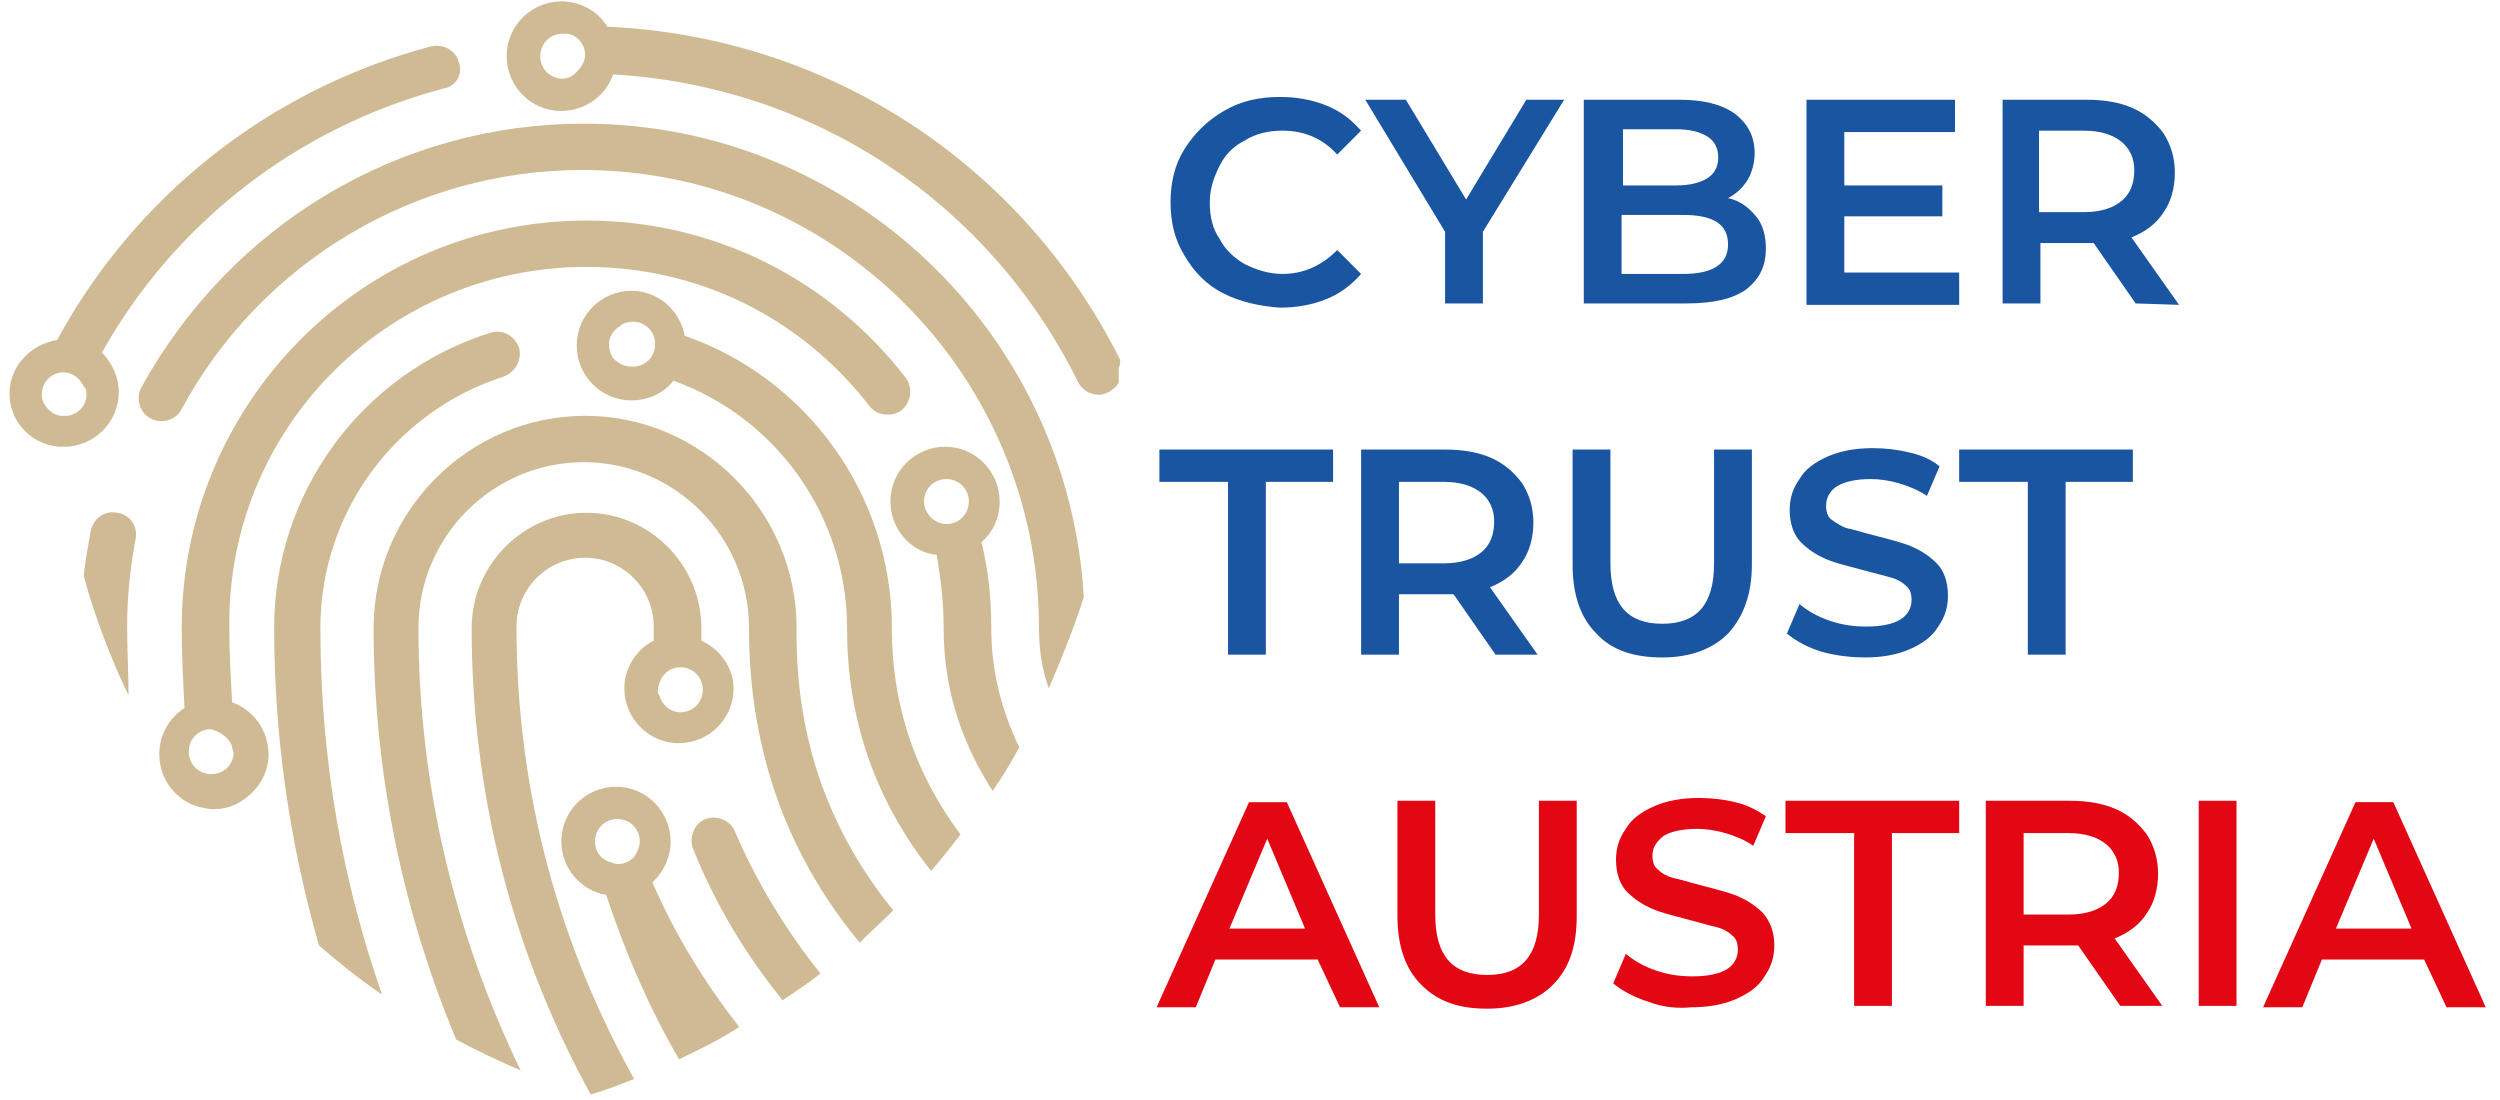 <svg width="125" height="55" viewBox="0 0 125 55" fill="none" xmlns="http://www.w3.org/2000/svg">
    <g clip-path="url(#clip0_2053_1172)">
        <path
            d="M22.954 3.161C22.814 2.529 22.183 2.177 21.553 2.318C13.36 4.495 6.706 9.904 2.855 16.999C1.524 17.209 0.474 18.333 0.474 19.668C0.474 21.073 1.524 22.197 2.925 22.337H2.995C3.065 22.337 3.135 22.337 3.205 22.337C4.676 22.337 5.936 21.143 5.936 19.598C5.936 18.825 5.586 18.122 5.096 17.631C8.667 11.239 14.76 6.392 22.183 4.425C22.744 4.355 23.164 3.723 22.954 3.161ZM4.325 19.738C4.325 20.16 4.045 20.581 3.625 20.721C3.485 20.792 3.345 20.792 3.205 20.792C3.065 20.792 2.925 20.792 2.785 20.721C2.435 20.581 2.084 20.16 2.084 19.738C2.084 19.317 2.294 18.965 2.645 18.755C2.785 18.684 2.995 18.614 3.135 18.614C3.625 18.614 3.975 18.895 4.185 19.317C4.325 19.457 4.325 19.598 4.325 19.738Z"
            fill="#D0BA93" />
        <path
            d="M54.19 29.853C53.7 31.399 53.069 32.944 52.439 34.419C52.089 33.436 51.949 32.452 51.949 31.399C51.949 18.755 41.724 8.5 29.118 8.5C20.784 8.5 13.081 13.065 9.089 20.441C8.809 21.003 8.109 21.214 7.548 20.933C6.988 20.652 6.778 19.949 7.058 19.387C11.54 11.239 19.944 6.182 29.188 6.182C42.494 6.182 53.419 16.648 54.19 29.853Z"
            fill="#D0BA93" />
        <path
            d="M56.007 17.982C51.035 8.078 41.3 1.826 30.375 1.335C29.885 0.562 29.045 0.07 28.064 0.07C26.594 0.07 25.333 1.264 25.333 2.81C25.333 4.285 26.523 5.549 28.064 5.549C29.255 5.549 30.305 4.777 30.655 3.723C40.6 4.285 49.424 10.045 53.906 19.106C54.116 19.527 54.536 19.738 54.956 19.738C55.096 19.738 55.307 19.668 55.447 19.598C55.657 19.457 55.867 19.317 55.937 19.106C55.937 18.895 55.937 18.614 55.937 18.404C56.007 18.263 56.007 18.123 56.007 17.982ZM28.134 3.934C27.504 3.934 27.014 3.442 27.014 2.81C27.014 2.178 27.504 1.686 28.134 1.686C28.204 1.686 28.274 1.686 28.345 1.686C28.905 1.756 29.255 2.248 29.255 2.74C29.255 3.021 29.115 3.301 28.905 3.512C28.695 3.793 28.415 3.934 28.134 3.934Z"
            fill="#D0BA93" />
        <path
            d="M6.776 26.973C6.496 28.448 6.356 29.924 6.356 31.328C6.356 32.452 6.426 33.646 6.426 34.77C5.515 32.873 4.745 30.837 4.185 28.799C4.255 28.097 4.395 27.324 4.535 26.552C4.675 25.919 5.235 25.498 5.865 25.639C6.496 25.709 6.916 26.341 6.776 26.973Z"
            fill="#D0BA93" />
        <path
            d="M25.193 18.825C19.731 20.581 16.019 25.638 16.019 31.398C16.019 38.001 17.14 44.112 19.101 49.731C17.98 48.959 17 48.186 15.949 47.273C14.478 42.145 13.708 36.807 13.708 31.398C13.708 24.655 18.05 18.684 24.493 16.647C25.123 16.436 25.753 16.788 25.964 17.42C26.104 17.982 25.753 18.614 25.193 18.825Z"
            fill="#D0BA93" />
        <path
            d="M44.594 31.398C44.594 24.725 40.322 18.895 34.229 16.788C34.019 15.523 32.899 14.54 31.568 14.54C30.097 14.54 28.837 15.734 28.837 17.279C28.837 18.755 30.027 20.019 31.568 20.019C32.408 20.019 33.179 19.668 33.669 19.036C38.782 20.862 42.353 25.779 42.353 31.398C42.353 36.175 43.894 40.179 46.555 43.55C47.045 42.988 47.535 42.356 48.026 41.724C45.925 38.914 44.594 35.542 44.594 31.398ZM30.658 17.912C30.518 17.701 30.448 17.49 30.448 17.209C30.448 16.858 30.658 16.507 31.008 16.296C31.008 16.296 31.078 16.296 31.078 16.226C31.218 16.156 31.428 16.085 31.638 16.085C32.268 16.085 32.759 16.577 32.759 17.209C32.759 17.841 32.268 18.333 31.638 18.333C31.218 18.333 30.938 18.193 30.658 17.912C30.728 17.912 30.728 17.912 30.658 17.912Z"
            fill="#D0BA93" />
        <path
            d="M44.662 45.517C44.102 46.079 43.542 46.571 42.982 47.133C39.62 43.059 37.449 37.931 37.449 31.399C37.449 26.833 33.738 23.11 29.185 23.11C24.634 23.11 20.922 26.833 20.922 31.399C20.922 39.055 22.672 46.571 26.034 53.525C24.913 53.033 23.863 52.542 22.812 51.98C20.081 45.447 18.681 38.493 18.681 31.399C18.681 25.569 23.443 20.792 29.255 20.792C35.068 20.792 39.83 25.569 39.83 31.399C39.76 37.229 41.651 41.795 44.662 45.517Z"
            fill="#D0BA93" />
        <path
            d="M41.022 48.678C40.392 49.17 39.761 49.592 39.131 50.013C37.31 47.765 35.769 45.237 34.649 42.427C34.439 41.865 34.719 41.163 35.279 40.952C35.839 40.741 36.54 41.022 36.75 41.584C37.87 44.183 39.341 46.571 41.022 48.678Z"
            fill="#D0BA93" />
        <path
            d="M32.619 44.112C33.18 43.621 33.53 42.848 33.53 42.075C33.53 40.6 32.339 39.336 30.799 39.336C29.328 39.336 28.067 40.53 28.067 42.075C28.067 43.41 29.048 44.534 30.308 44.745C31.289 47.695 32.479 50.434 33.95 52.963C35.001 52.471 35.981 51.98 36.962 51.348C35.211 49.1 33.74 46.712 32.619 44.112ZM29.748 42.075C29.748 41.443 30.238 40.952 30.869 40.952C31.499 40.952 31.989 41.443 31.989 42.075C31.989 42.356 31.849 42.637 31.709 42.848C31.499 43.059 31.219 43.199 30.939 43.199C30.799 43.199 30.729 43.199 30.589 43.129C30.028 42.989 29.748 42.567 29.748 42.075Z"
            fill="#D0BA93" />
        <path
            d="M35.068 32.031C35.068 31.82 35.068 31.609 35.068 31.399C35.068 28.238 32.477 25.639 29.326 25.639C26.174 25.639 23.583 28.238 23.583 31.399C23.583 40.109 25.824 47.976 29.536 54.719C30.306 54.508 31.006 54.227 31.707 53.946C28.065 47.414 25.824 39.828 25.824 31.328C25.824 29.432 27.365 27.887 29.256 27.887C31.147 27.887 32.687 29.432 32.687 31.328C32.687 31.539 32.687 31.82 32.687 32.031C31.847 32.452 31.217 33.365 31.217 34.419C31.217 35.894 32.407 37.158 33.948 37.158C35.419 37.158 36.679 35.964 36.679 34.419C36.679 33.365 35.979 32.452 35.068 32.031ZM32.897 34.489C32.967 33.857 33.388 33.365 34.018 33.365C34.648 33.365 35.138 33.857 35.138 34.489C35.138 35.121 34.648 35.613 34.018 35.613C33.528 35.613 33.107 35.262 32.967 34.77C32.897 34.7 32.897 34.63 32.897 34.489Z"
            fill="#D0BA93" />
        <path
            d="M45.293 18.895C41.441 13.908 35.629 11.028 29.326 11.028C18.12 11.028 9.086 20.16 9.086 31.399C9.086 32.733 9.156 34.068 9.226 35.402C8.456 35.894 7.966 36.737 7.966 37.721C7.966 38.915 8.736 39.968 9.857 40.319C10.137 40.39 10.417 40.46 10.697 40.46C11.187 40.46 11.678 40.319 12.098 40.038C12.868 39.547 13.428 38.704 13.428 37.721C13.428 36.526 12.658 35.473 11.607 35.121C11.537 33.857 11.467 32.663 11.467 31.399C11.327 21.424 19.381 13.346 29.326 13.346C34.928 13.346 40.041 15.875 43.472 20.3C43.822 20.792 44.593 20.862 45.083 20.511C45.573 20.09 45.643 19.387 45.293 18.895ZM11.607 37.369C11.607 37.44 11.678 37.58 11.678 37.65V37.721C11.607 38.282 11.187 38.704 10.557 38.704C9.927 38.704 9.437 38.212 9.437 37.58C9.437 36.948 9.927 36.456 10.557 36.456C11.047 36.597 11.537 36.948 11.607 37.369Z"
            fill="#D0BA93" />
        <path
            d="M49.563 31.398C49.563 29.923 49.423 28.518 49.072 27.113C49.633 26.622 49.983 25.919 49.983 25.076C49.983 23.601 48.792 22.337 47.252 22.337C45.781 22.337 44.52 23.531 44.52 25.076C44.52 26.411 45.501 27.605 46.831 27.746C47.042 28.94 47.182 30.134 47.182 31.398C47.182 34.489 48.092 37.158 49.633 39.546C50.123 38.844 50.543 38.142 50.963 37.369C50.123 35.613 49.563 33.646 49.563 31.398ZM46.201 25.076C46.201 24.444 46.691 23.953 47.322 23.953C47.952 23.953 48.442 24.444 48.442 25.076C48.442 25.709 47.952 26.2 47.322 26.2C46.691 26.2 46.201 25.638 46.201 25.076Z"
            fill="#D0BA93" />
        <path
            d="M61.19 14.681C60.349 14.259 59.719 13.627 59.229 12.784C58.739 12.011 58.528 11.098 58.528 10.115C58.528 9.131 58.739 8.218 59.229 7.446C59.719 6.673 60.349 6.041 61.19 5.549C62.03 5.057 62.941 4.847 63.991 4.847C64.831 4.847 65.602 4.987 66.302 5.268C67.002 5.549 67.563 5.971 68.053 6.533L66.862 7.727C66.162 6.954 65.251 6.533 64.131 6.533C63.431 6.533 62.8 6.673 62.24 7.024C61.68 7.305 61.26 7.727 60.98 8.289C60.7 8.851 60.489 9.412 60.489 10.115C60.489 10.817 60.629 11.45 60.98 11.941C61.26 12.503 61.75 12.925 62.24 13.206C62.8 13.486 63.431 13.697 64.131 13.697C65.181 13.697 66.092 13.276 66.862 12.503L68.053 13.697C67.563 14.259 67.002 14.681 66.302 14.962C65.602 15.243 64.831 15.383 63.991 15.383C63.011 15.313 62.03 15.102 61.19 14.681Z"
            fill="#1A55A2" />
        <path
            d="M74.145 11.59V15.172H72.254V11.59L68.263 4.987H70.293L73.305 9.975L76.316 4.987H78.207L74.145 11.59Z"
            fill="#1A55A2" />
        <path
            d="M87.803 10.817C88.153 11.239 88.293 11.801 88.293 12.433C88.293 13.346 87.943 13.978 87.312 14.47C86.612 14.962 85.632 15.172 84.301 15.172H79.189V4.987H83.951C85.141 4.987 86.052 5.198 86.752 5.69C87.382 6.181 87.733 6.814 87.733 7.657C87.733 8.148 87.592 8.64 87.382 8.991C87.172 9.342 86.822 9.694 86.402 9.904C87.032 10.045 87.452 10.396 87.803 10.817ZM81.149 6.462V9.272H83.811C84.511 9.272 85.001 9.132 85.351 8.921C85.702 8.71 85.912 8.359 85.912 7.867C85.912 7.376 85.702 7.024 85.351 6.814C85.001 6.603 84.511 6.462 83.811 6.462H81.149ZM86.402 12.222C86.402 11.239 85.702 10.747 84.161 10.747H81.079V13.697H84.161C85.632 13.697 86.402 13.206 86.402 12.222Z"
            fill="#1A55A2" />
        <path
            d="M97.959 13.627V15.243H90.325V4.987H97.749V6.603H92.216V9.272H97.118V10.817H92.216V13.627H97.959Z"
            fill="#1A55A2" />
        <path
            d="M106.783 15.172L104.682 12.152C104.612 12.152 104.472 12.152 104.332 12.152H102.021V15.172H100.13V4.987H104.332C105.242 4.987 106.013 5.128 106.643 5.409C107.273 5.69 107.763 6.111 108.184 6.673C108.534 7.235 108.744 7.867 108.744 8.64C108.744 9.413 108.534 10.115 108.184 10.607C107.833 11.169 107.273 11.59 106.573 11.871L108.954 15.243L106.783 15.172ZM106.083 7.095C105.662 6.743 105.032 6.533 104.192 6.533H101.951V10.607H104.192C105.032 10.607 105.662 10.396 106.083 10.045C106.503 9.694 106.713 9.202 106.713 8.499C106.713 7.937 106.503 7.446 106.083 7.095Z"
            fill="#1A55A2" />
        <path
            d="M61.331 24.093H57.97V22.477H66.654V24.093H63.292V32.733H61.401V24.093H61.331Z"
            fill="#1A55A2" />
        <path
            d="M74.779 32.733L72.678 29.713C72.608 29.713 72.468 29.713 72.258 29.713H69.947V32.733H68.056V22.478H72.258C73.168 22.478 73.938 22.618 74.569 22.899C75.199 23.18 75.689 23.602 76.109 24.163C76.46 24.725 76.669 25.358 76.669 26.13C76.669 26.903 76.46 27.605 76.109 28.097C75.759 28.659 75.199 29.081 74.499 29.361L76.88 32.733H74.779ZM74.078 24.655C73.658 24.304 73.028 24.093 72.188 24.093H69.947V28.167H72.188C73.028 28.167 73.658 27.957 74.078 27.605C74.499 27.254 74.709 26.762 74.709 26.06C74.709 25.498 74.499 25.006 74.078 24.655Z"
            fill="#1A55A2" />
        <path
            d="M79.821 31.679C79.05 30.907 78.63 29.783 78.63 28.237V22.477H80.521V28.167C80.521 30.204 81.361 31.188 83.112 31.188C84.863 31.188 85.703 30.204 85.703 28.167V22.477H87.594V28.237C87.594 29.712 87.174 30.836 86.403 31.679C85.633 32.452 84.513 32.873 83.112 32.873C81.711 32.873 80.591 32.522 79.821 31.679Z"
            fill="#1A55A2" />
        <path
            d="M91.096 32.592C90.395 32.382 89.765 32.03 89.345 31.679L89.975 30.204C90.395 30.555 90.885 30.836 91.516 31.047C92.146 31.258 92.706 31.328 93.336 31.328C94.107 31.328 94.667 31.188 95.017 30.977C95.367 30.766 95.578 30.415 95.578 29.994C95.578 29.712 95.507 29.432 95.297 29.291C95.087 29.08 94.807 28.94 94.527 28.87C94.247 28.799 93.757 28.659 93.196 28.518C92.426 28.308 91.796 28.167 91.305 27.956C90.815 27.746 90.395 27.465 90.045 27.113C89.695 26.762 89.485 26.2 89.485 25.498C89.485 24.936 89.625 24.444 89.975 23.953C90.255 23.461 90.745 23.11 91.376 22.829C92.006 22.548 92.776 22.407 93.617 22.407C94.247 22.407 94.877 22.477 95.437 22.618C96.068 22.758 96.558 22.969 96.978 23.32L96.348 24.795C95.928 24.515 95.437 24.304 94.947 24.163C94.457 24.023 93.967 23.953 93.547 23.953C92.776 23.953 92.216 24.093 91.866 24.304C91.516 24.515 91.305 24.866 91.305 25.287C91.305 25.568 91.376 25.849 91.586 25.99C91.796 26.13 92.076 26.341 92.356 26.411C92.706 26.481 93.126 26.622 93.687 26.762C94.457 26.973 95.087 27.113 95.578 27.324C96.068 27.535 96.488 27.816 96.838 28.167C97.188 28.518 97.398 29.08 97.398 29.783C97.398 30.345 97.258 30.836 96.908 31.328C96.628 31.82 96.138 32.171 95.507 32.452C94.877 32.733 94.107 32.873 93.266 32.873C92.636 32.873 91.866 32.803 91.096 32.592Z"
            fill="#1A55A2" />
        <path
            d="M101.32 24.093H97.958V22.477H106.642V24.093H103.281V32.733H101.39V24.093H101.32Z"
            fill="#1A55A2" />
        <path
            d="M65.883 47.976H60.77L59.79 50.364H57.829L62.451 40.109H64.342L68.964 50.364H67.003L65.883 47.976ZM65.252 46.43L63.362 41.935L61.471 46.43H65.252Z"
            fill="#E30613" />
        <path
            d="M71.063 49.24C70.292 48.467 69.872 47.343 69.872 45.798V40.038H71.763V45.728C71.763 47.765 72.603 48.748 74.354 48.748C76.105 48.748 76.945 47.765 76.945 45.728V40.038H78.836V45.798C78.836 47.273 78.486 48.397 77.645 49.24C76.875 50.013 75.755 50.434 74.354 50.434C72.953 50.434 71.903 50.083 71.063 49.24Z"
            fill="#E30613" />
        <path
            d="M82.412 50.083C81.712 49.872 81.081 49.521 80.661 49.169L81.291 47.694C81.712 48.045 82.202 48.327 82.832 48.537C83.462 48.748 84.023 48.818 84.653 48.818C85.423 48.818 85.984 48.678 86.334 48.467C86.684 48.256 86.894 47.905 86.894 47.484C86.894 47.203 86.824 46.922 86.614 46.781C86.404 46.57 86.124 46.43 85.844 46.36C85.493 46.289 85.073 46.149 84.513 46.008C83.743 45.798 83.112 45.657 82.622 45.447C82.132 45.236 81.712 44.955 81.361 44.603C81.011 44.252 80.801 43.69 80.801 42.988C80.801 42.426 80.941 41.934 81.291 41.443C81.572 40.951 82.062 40.6 82.692 40.319C83.322 40.038 84.093 39.898 84.933 39.898C85.563 39.898 86.194 39.968 86.754 40.108C87.384 40.249 87.874 40.53 88.294 40.811L87.664 42.286C87.244 42.005 86.754 41.794 86.264 41.653C85.773 41.513 85.283 41.443 84.863 41.443C84.093 41.443 83.532 41.583 83.182 41.794C82.832 42.075 82.622 42.356 82.622 42.777C82.622 43.058 82.692 43.339 82.902 43.48C83.112 43.69 83.392 43.831 83.673 43.901C84.023 43.971 84.443 44.112 85.003 44.252C85.773 44.463 86.404 44.603 86.894 44.814C87.384 45.025 87.804 45.306 88.154 45.657C88.505 46.079 88.715 46.57 88.715 47.273C88.715 47.835 88.575 48.327 88.225 48.818C87.945 49.31 87.454 49.661 86.824 49.942C86.194 50.223 85.423 50.364 84.583 50.364C83.883 50.434 83.112 50.364 82.412 50.083Z"
            fill="#E30613" />
        <path
            d="M92.636 41.654H89.274V40.038H97.959V41.654H94.597V50.294H92.706V41.654H92.636Z"
            fill="#E30613" />
        <path
            d="M106.013 50.294L103.912 47.273C103.842 47.273 103.702 47.273 103.562 47.273H101.181V50.294H99.29V40.038H103.492C104.402 40.038 105.173 40.179 105.803 40.46C106.433 40.741 106.924 41.162 107.344 41.724C107.694 42.286 107.904 42.918 107.904 43.691C107.904 44.464 107.694 45.166 107.344 45.658C106.994 46.22 106.433 46.641 105.733 46.922L108.114 50.294H106.013ZM105.313 42.216C104.893 41.865 104.262 41.654 103.422 41.654H101.181V45.728H103.422C104.262 45.728 104.893 45.517 105.313 45.166C105.733 44.815 105.943 44.323 105.943 43.62C105.943 43.059 105.733 42.567 105.313 42.216Z"
            fill="#E30613" />
        <path d="M109.935 40.038H111.826V50.294H109.935V40.038Z" fill="#E30613" />
        <path
            d="M121.207 47.976H116.095L115.114 50.364H113.153L117.775 40.108H119.666L124.288 50.364H122.327L121.207 47.976ZM120.577 46.43L118.686 41.935L116.795 46.43H120.577Z"
            fill="#E30613" />
    </g>
    <defs>
        <clipPath id="clip0_2053_1172">
            <rect width="124.167" height="55" fill="white" transform="translate(0.333)" />
        </clipPath>
    </defs>
</svg>
